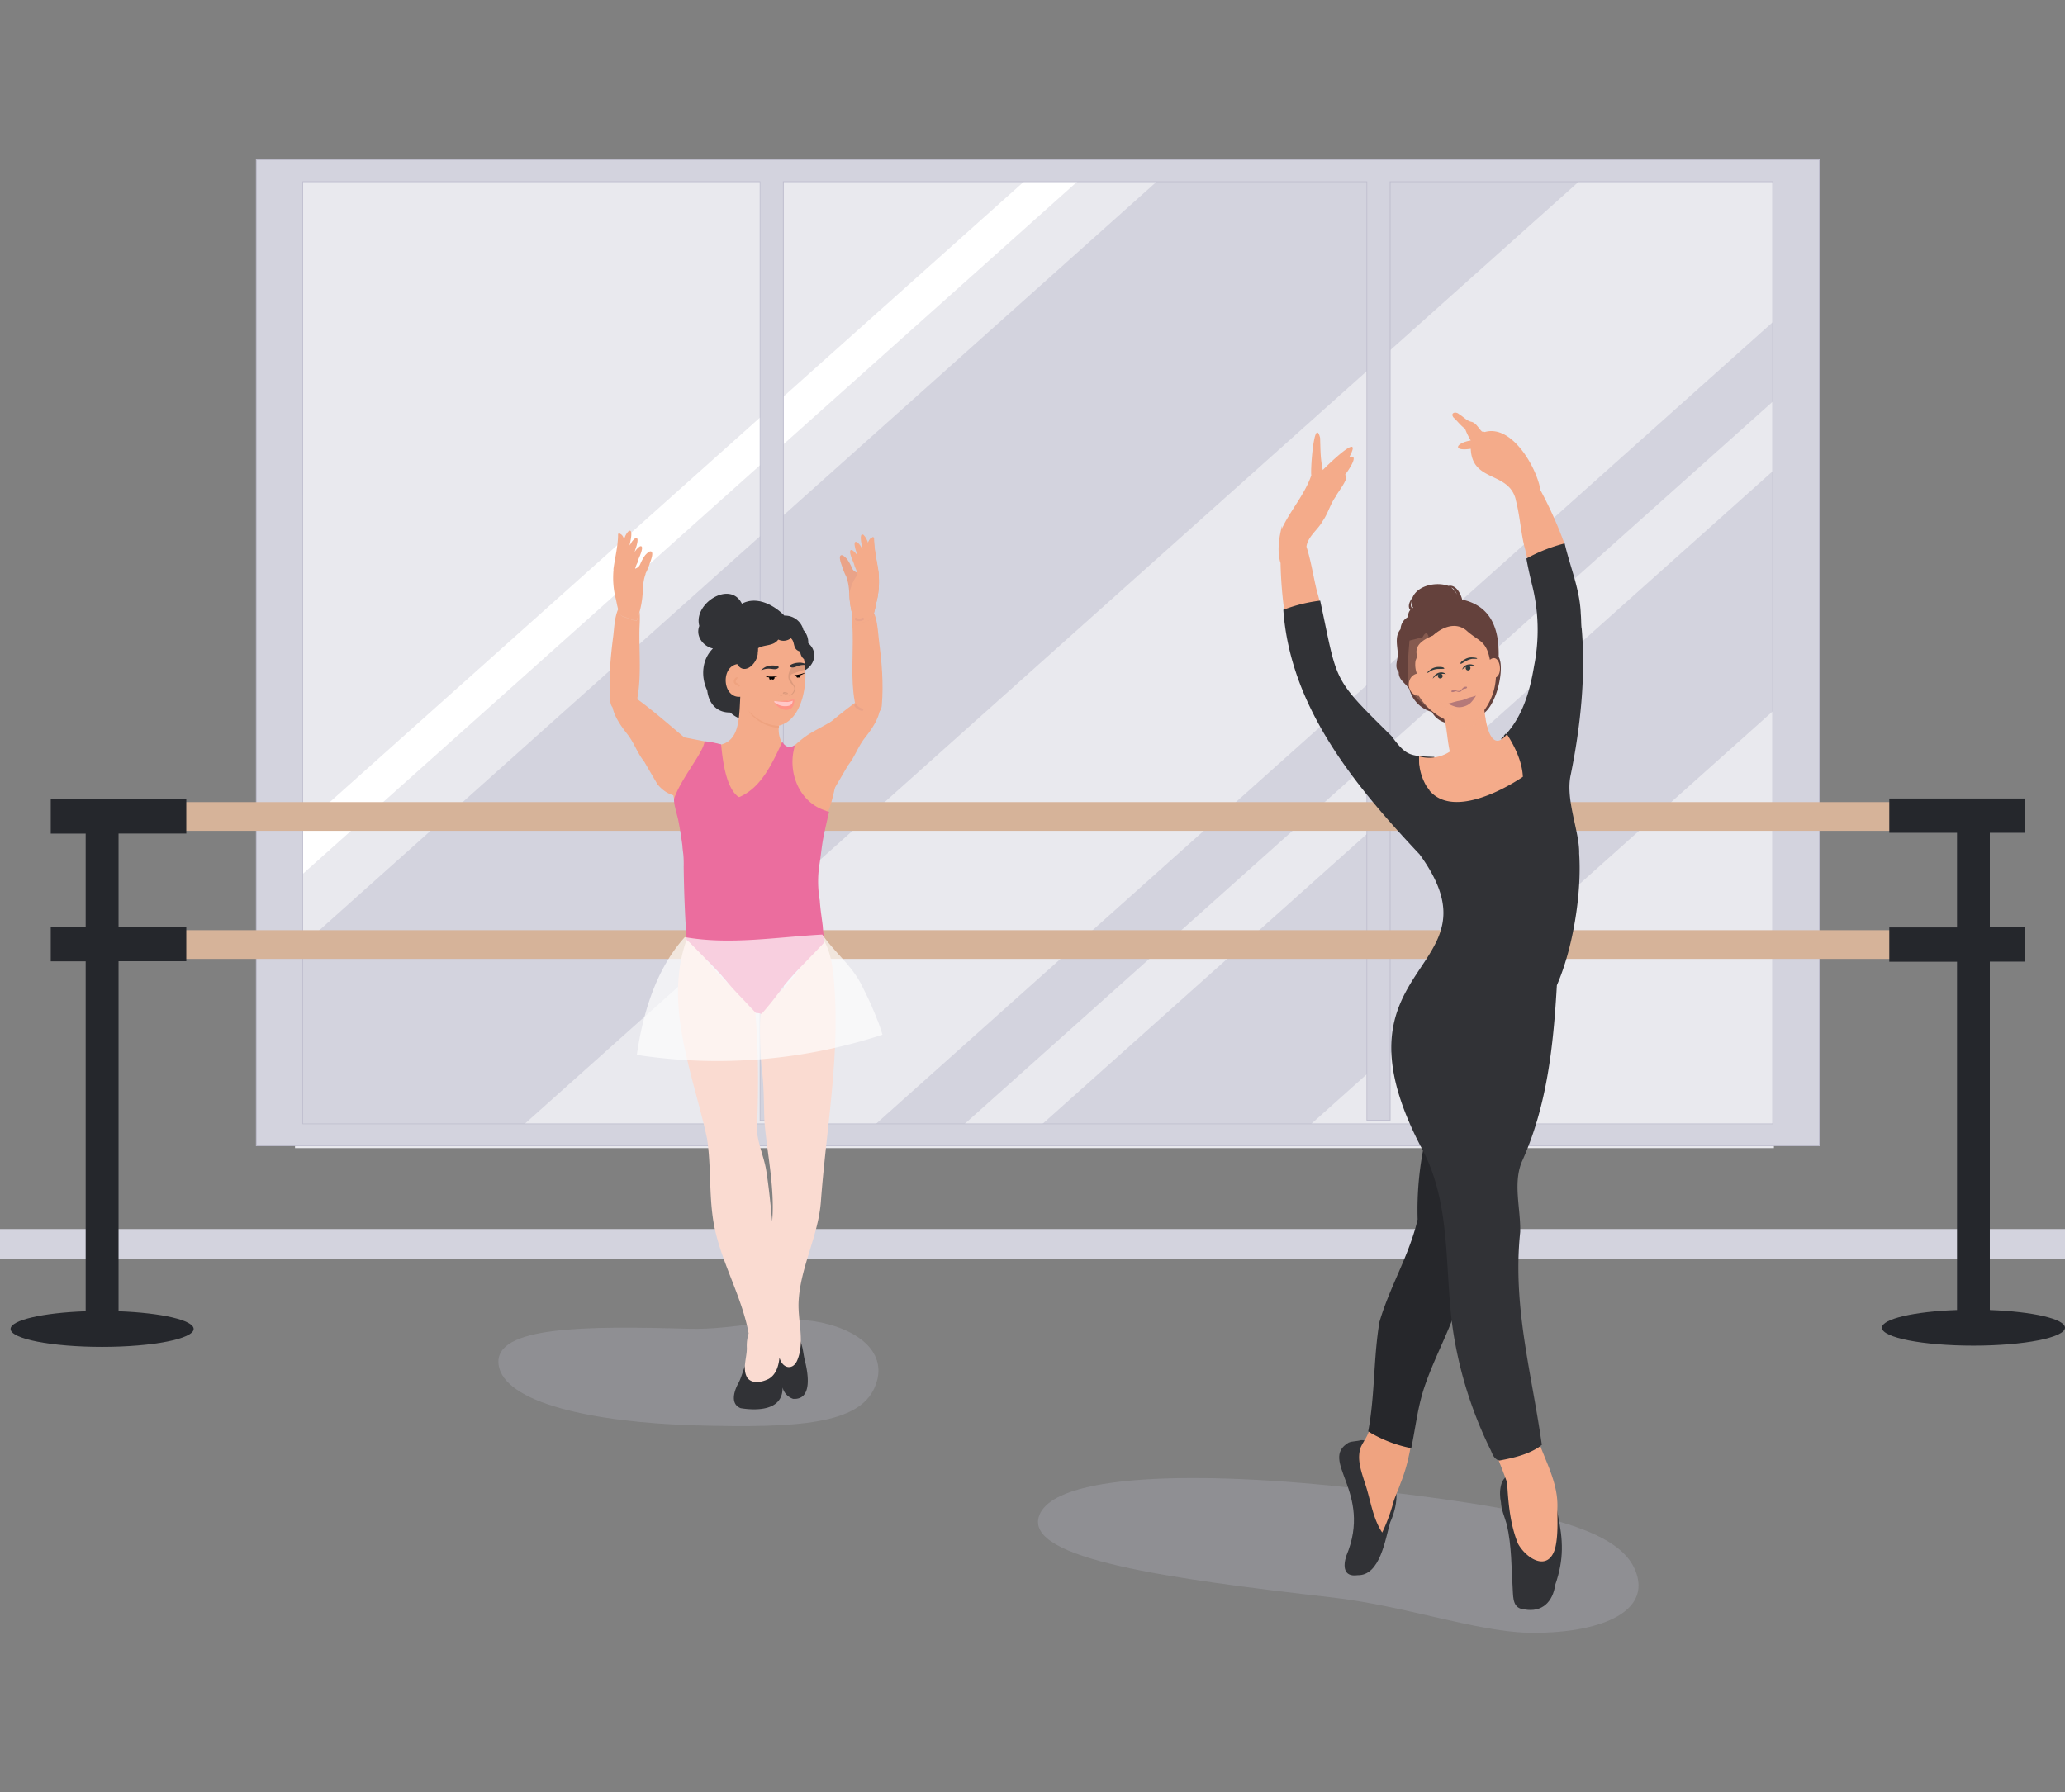 <svg xmlns="http://www.w3.org/2000/svg" xmlns:xlink="http://www.w3.org/1999/xlink" width="682" height="592" viewBox="0 0 682 592">
  <rect x="0" y="0" width="682" height="592" fill="#808080" stroke="none"/>
  <defs>
    <clipPath id="clip-path">
      <rect id="Rectangle_5529" data-name="Rectangle 5529" width="682" height="592" transform="translate(1005 224)" fill="#fff" opacity="0.641"/>
    </clipPath>
  </defs>
  <g id="Dance_Teachers" data-name="Dance Teachers" transform="translate(-1005 -224)" clip-path="url(#clip-path)">
    <rect id="Rectangle_5297" data-name="Rectangle 5297" width="682" height="10" transform="translate(1005 630)" fill="#d3d3de"/>
    <g id="Asset_16" data-name="Asset 16" transform="translate(1089.514 276.624)" style="mix-blend-mode: normal;isolation: isolate">
      <g id="Layer_2" data-name="Layer 2">
        <g id="Layer_1" data-name="Layer 1">
          <g id="Group_14683" data-name="Group 14683">
            <rect id="Rectangle_5200" data-name="Rectangle 5200" width="488.43" height="319.266" transform="translate(12.92 7.383)" fill="#e9e9ee"/>
            <g id="Group_14681" data-name="Group 14681" transform="translate(13.906 1.973)" style="mix-blend-mode: soft-light;isolation: isolate">
              <path id="Path_20780" data-name="Path 20780" d="M294.01.62l-289.64,259v60.27H76.319L433.421.62Z" transform="translate(-4.37 -0.62)" fill="#d3d3de"/>
              <path id="Path_20781" data-name="Path 20781" d="M4.37,220.38v15.752L267.789.62H250.16Z" transform="translate(-4.37 -0.62)" fill="#fff"/>
              <path id="Path_20782" data-name="Path 20782" d="M326.17,111.321V31.99L80.73,251.432h88.75Z" transform="translate(162.26 67.834)" fill="#d3d3de"/>
              <path id="Path_20783" data-name="Path 20783" d="M363.9,42.773V16.52L63.44,285.19H92.748Z" transform="translate(124.53 34.076)" fill="#d3d3de"/>
            </g>
            <g id="Group_14682" data-name="Group 14682">
              <path id="Path_20784" data-name="Path 20784" d="M.04,4.081V325.829H516.282V.04H.04ZM500.88,318.542H15.41V7.3H166.435V317.365h7.7V7.3H366.848V317.333h7.7V7.3H500.912V318.542Z" transform="translate(0.087 0.087)" fill="#d3d3de"/>
              <path id="Path_20785" data-name="Path 20785" d="M516.465,326.012H0V0H516.465ZM.223,325.789H516.21V.223H.223Zm500.872-7.033H15.37V7.287H166.618V317.357h7.446V7.287H367.03V317.325h7.446V7.287H501.063v311.47Zm-485.5-.223H500.84V7.51H374.731V317.547h-7.924V7.51H174.319V317.579H166.4V7.51H15.593Z" fill="#bdbccd"/>
            </g>
          </g>
        </g>
      </g>
    </g>
    <g id="Layer_1-2" data-name="Layer 1" transform="translate(1008.492 487.777)">
      <g id="Group_14680" data-name="Group 14680">
        <g id="Group_14678" data-name="Group 14678" transform="translate(48.308 1.19)">
          <rect id="Rectangle_5198" data-name="Rectangle 5198" width="581.168" height="9.491" transform="translate(5.276 42.308)" fill="#d6b399"/>
          <rect id="Rectangle_5199" data-name="Rectangle 5199" width="581.168" height="9.491" fill="#d6b399"/>
        </g>
        <g id="Group_14679" data-name="Group 14679">
          <path id="Path_20778" data-name="Path 20778" d="M35.662,169.187V53.59h22.37V42.263H35.662V11.411h22.37V.11H13.267V11.437H24.8V42.289H13.267V53.616H24.8v115.6C10.706,169.7,0,172.135,0,175.058c0,3.284,13.525,5.922,30.231,5.922s30.231-2.664,30.231-5.922c0-2.922-10.706-5.327-24.8-5.845Z" transform="translate(0 0.174)" fill="#25272c"/>
          <path id="Path_20779" data-name="Path 20779" d="M274.626,168.948V53.894H286.16V42.567H274.626V11.327H286.16V0H241.421V11.327h22.37V42.593h-22.37V53.92h22.37V168.974c-14.094.491-24.8,2.922-24.8,5.845,0,3.284,13.525,5.922,30.231,5.922s30.231-2.664,30.231-5.922c0-2.922-10.706-5.327-24.8-5.845Z" transform="translate(379.056)" fill="#25272c"/>
        </g>
      </g>
    </g>
    <g id="Asset_13" data-name="Asset 13" transform="translate(1347.821 360.305)" style="mix-blend-mode: normal;isolation: isolate">
      <g id="Layer_2-2" data-name="Layer 2" transform="translate(0 0)">
        <g id="Layer_1-3" data-name="Layer 1">
          <g id="Group_14668" data-name="Group 14668">
            <path id="Path_20730" data-name="Path 20730" d="M.3,124.552c4.53-14.124,52.155-15.319,106.354-9.122s84.272,12.111,90.5,26.644-12.834,21.39-35.42,20.887c-16.8-.378-41.176-8.965-64.3-11.607C43.243,145.125-4.225,138.676.3,124.552Z" transform="translate(-0.005 240.085)" fill="#bdbccd" opacity="0.25"/>
            <g id="Group_14667" data-name="Group 14667" transform="translate(79.456)">
              <g id="Ballet_dancers" data-name="Ballet dancers">
                <g id="Woman">
                  <g id="Body">
                    <g id="Group_14663" data-name="Group 14663" transform="translate(20.01 339.429)">
                      <path id="Path_20731" data-name="Path 20731" d="M67.562,124.416c-.629-3.523-1.447-7.424-4.247-9.909-3.051-1.51-7.392-4.372-10.632-2.045.315-.472.315-.661-.315-.912-3.995.126-4.247,6.008-3.555,8.965.126,2.579,1.227,4.907,1.919,7.361,1.667,7.109,1.51,14.376,1.982,21.611.157,2.894.094,6.165,3.806,6.449,5.914,1.1,9.437-2.517,10.223-8.116,2.925-8.462,2.642-14.69.818-23.372Z" transform="translate(4.615 -100.025)" fill="#313236"/>
                      <path id="Path_20732" data-name="Path 20732" d="M45.954,115.951c-1.762-1.416-2.454-3.68-4.341-5,4.247-1.07-1.007-3.24-2.831-3.051-1.321.409-2.737.283-4.026.786-10.035,5.945,8.053,16.326-.755,37.37-1.132,3.429-.975,7.109,3.68,6.449,7.487.22,9.154-11.891,10.79-17.458,2.894-6.386,3.4-14.187-2.485-19.094Z" transform="translate(-31.625 -107.886)" fill="#313236"/>
                    </g>
                    <g id="Group_14664" data-name="Group 14664">
                      <path id="Path_20733" data-name="Path 20733" d="M68.82,131.242c.472-8.556-3.963-15.76-6.606-23.592A71.6,71.6,0,0,1,47.87,111.3c1.541,3.68,3.02,7.361,4.372,11.136.377,6.795,1.007,13.935,3.617,20.226,2.831,5,9.94,9.343,12.237,1.478h0c1.007-4.184.755-8.588.723-12.866Z" transform="translate(23.241 231.035)" fill="#f4ab8a"/>
                      <path id="Path_20734" data-name="Path 20734" d="M25.912,45.072a134.577,134.577,0,0,0,1.51,17.773c3.838-1.2,7.833-2.076,11.828-3.051-.346-1.636-.723-3.24-1.2-4.844v.063c-1.29-5.064-1.982-10.255-3.586-15.225.44-3.4,3.775-5.536,5.348-8.462,1.793-2.517,2.517-5.662,4.341-8.116.535-1.353,4.844-6.449,3.051-7.141.755-.975,5.064-7.046,1.416-5.882,4.813-9.028-7.109,2.579-8.776,4.278C39,10.218,39.124,7.8,38.967,3.8,36.985-3.56,35.7,14.842,36.073,16.2c-2.139,6.323-6.858,11.513-9.689,17.553v-.881c-.975,3.995-1.667,8.084-.535,12.205Z" transform="translate(-25.264 4.498)" fill="#f4ab8a"/>
                      <path id="Path_20735" data-name="Path 20735" d="M64.4,28.664c1.353,4.97,1.636,10.129,2.8,15.162a.8.8,0,0,0-.063-.22c.063.252.126.535.189.786,0-.063-.031-.126-.031-.22.063.315.157.629.22.944,0-.063-.031-.126-.031-.22.094.346.157.692.252,1.038h0c.629,2.517.975,5.064,1.6,7.581,4.121-1.856,7.99-4.5,12.079-6.511-.44-1.636-.912-3.271-1.29-4.907v.094a135.26,135.26,0,0,0-7.518-16.578c-1.227-7.55-9.468-21.831-18.4-19.22a1.723,1.723,0,0,0-.881-.126c-1.164-1.038-1.887-2.8-3.46-3.24C48.291,2.744,47.19,1.36,45.806.574c-1.1-1.132-3.177-.566-1.887,1.07.881.692,2.328,2.674,3.775,3.649a23.436,23.436,0,0,0,1.887,3.9c-4.844.755-6.323,3.68,0,2.737.409,11.1,12.457,7.392,14.847,16.7Z" transform="translate(13.886 0.018)" fill="#f4ab8a"/>
                      <path id="Path_20736" data-name="Path 20736" d="M38.853,106.559a7.05,7.05,0,0,1-1.636-.189c0,2.768-1.824,4.656-2.925,7.046-1.447,3.9.157,8.084,1.321,11.859,1.887,5.41,2.485,11.513,5.725,16.389a57.928,57.928,0,0,0,3.68-9.94h0c.031-.126.094-.252.126-.409h0c.692-2.076,1.636-4.058,2.328-6.134a.189.189,0,0,1-.031.126,55.845,55.845,0,0,0,2.863-9.751v.094c.44-2.265.818-4.53,1.29-6.795h0c.126-.692.283-1.384.409-2.076-4.372-.126-8.745-.315-13.149-.315Z" transform="translate(-7.125 228.289)" fill="#efa380"/>
                    </g>
                    <g id="Group_14665" data-name="Group 14665" transform="translate(1.561 43.215)">
                      <path id="Path_20737" data-name="Path 20737" d="M64.994,127.732c-1.982-29.852.912-23.907-11.733-51.022A105.951,105.951,0,0,0,51,101.875c-2.768,11.922-9.217,22.177-12.614,33.879-2.013,12.048-1.447,24.1-3.712,36.143a42.927,42.927,0,0,0,14.218,5.536c1.51-7.172,2.108-13.778,4.593-20.919,3.429-9.814,8.493-18.748,11.513-28.751Z" transform="translate(-6.642 121.434)" fill="#26272b"/>
                      <path id="Path_20738" data-name="Path 20738" d="M124.25,41.622c-.157-1.51-.094-3.146-.252-4.593h0V37h0c-.252-8.021-3.523-15.508-5.316-23.278a52.206,52.206,0,0,0-12.645,5c.5,2.768,1.132,5.6,1.793,8.336h0a60.894,60.894,0,0,1,.755,27.147h0c-1.353,8.116-3.68,16.357-9.311,22.554l-.094-.22c-.189.22-.409.472-.6.692l.063.189a8.008,8.008,0,0,1-.944.818c8.336,15.068-19.66,28.153-22.082,6.008-8.242-.315-9.28-.346-14.155-6.92h0C41.583,57.759,43.785,59.8,37.934,32.625a50.734,50.734,0,0,0-12.174,3.02c2.265,32.306,23.624,58.068,45.14,80.937v.157h.094c27.807,38.817-31.614,34.6-.063,95.785,11.261,20.038,7.487,43.19,11.482,64.832A135.247,135.247,0,0,0,94.335,313.4c.566,1.416,1.227,2.988,2.831,3.271,4.53-.849,9.405-1.95,13.306-4.624h0s1.038-.944,1.2-1.07l-.566.252c-3.334-23.561-9.689-45.549-7.109-70.053.189-7.518-2.359-15.728.409-22.9,8.462-18.528,10.538-38.534,11.7-58.6,5.222-11.922,8.273-30.135,7.361-43.567.157-7.266-4.656-17.773-2.768-26.046h0c3.114-15.256,5.033-32.463,3.586-48.474Z" transform="translate(-25.76 -13.72)" fill="#313236"/>
                    </g>
                  </g>
                  <g id="Head" transform="translate(38.912 56.665)">
                    <path id="Path_20739" data-name="Path 20739" d="M42.906,25.968a2.362,2.362,0,0,1,.252-.22,2.647,2.647,0,0,1-.409-2.391C42.5,24.206,42.088,25.37,42.906,25.968ZM57.88,21.847c-.535-.975-.975-2.328-2.139-2.737A8.37,8.37,0,0,1,57.88,21.847ZM70.745,43.3h0c-.126.786-.818,1.541-.566,2.359a9.988,9.988,0,0,0,.6-2.359Zm.723-1.164c2.265,4.215-1.573,19.818-7.581,19.346,4.215-2.391,3.177-8.808,4.467-12.991-1.29-2.108-.818-4.31-.377-6.574-2.768,1.856-3.083-2.2-3.806-3.869h0a15.142,15.142,0,0,0-.786-1.6,6.951,6.951,0,0,1-3.743-2.831c-4.624-1.51-5.694,5.694-9.594,3.68a12.211,12.211,0,0,1-3.523,2.013,13.747,13.747,0,0,1-1.95,4.31,10.492,10.492,0,0,0,.944,2.8c1.038-.283,1.95.912,1.258,2.3.912,1.447,2.013,4.058-.283,4.781,1.07,4.089,4.907,3.146,7.235,7.644.031,0,.031-.189.063-.157-.063.566-1.164-1.038-1.541-1.07.975,1.95,3.4,2.485,4.97,3.869.692.377,1.478.094,2.233.22-3.869.692-8.084-.094-10.1-3.775A10.756,10.756,0,0,1,41.9,52.706c-1.132-1.95-3.649-3.083-3.492-5.662-1.573-1.793-.252-3.995-.315-6.04-.126-2.768-1.07-5.757.912-8.147A4.778,4.778,0,0,1,41.554,28.8a2.841,2.841,0,0,1,.661-2.265c-1.038-1.164-.157-2.988.723-4.089,1.73-4.152,8.053-5.285,11.891-3.869,2.422-.535,4.058,2.517,4.53,4.53,9.72,2.139,12.268,9.909,12.048,19.031Z" transform="translate(-37.634 -17.996)" fill="#64413c"/>
                    <path id="Path_20740" data-name="Path 20740" d="M41.779,45.462h.44a20.554,20.554,0,0,0,8.4,7.675c.189.786.377,1.573.6,2.328h0c.44,2.8.629,5.662,1.258,8.43a12.329,12.329,0,0,1-10.16,1.573c0,.818,0,1.6.031,2.422,0,.315.346,1.95.126,1.007a18.239,18.239,0,0,0,2.265,6.386c.189.315,1.856,2.359.692,1.07,7.141,9.28,23.5,1.007,31.173-4.121-.189-4.844-2.579-9.909-5.253-14.061-5.379,6.637-7.046-3.9-7.455-7.99A20.1,20.1,0,0,0,67.7,39.391c2.548-1.2,1.227-8.4-1.982-5.819C64.459,27,62.068,27.626,57.884,23.82c-3.586-2.863-7.958-1.007-10.978,1.73-2.611,1.132-5.977,2.768-5.379,6.2.315.786-.157,1.416-.377,2.139a8.576,8.576,0,0,0,.44,4.247c-3.712.975-3.429,6.606.22,7.3Z" transform="translate(-34.839 -8.581)" fill="#f4ab8a"/>
                    <path id="Path_20741" data-name="Path 20741" d="M43.426,25.05s1.353-3.586,2.233-.881c.283.849-2.422,12.991-1.856,16.609s3.806,2.988,7.612,6.889c2.894,2.957,1.762,5.127,1.762,5.127l-3.649-1.982s-9.374-6.2-10.6-10.475c-.22-.818.063-5.442,0-5.914-.252-1.824.44-8.871.44-8.871l4.5-1.132-.44.661Z" transform="translate(-35.04 -6.917)" fill="#f4ab8a" opacity="0.24" style="mix-blend-mode: multiply;isolation: isolate"/>
                  </g>
                </g>
              </g>
              <g id="Group_14666" data-name="Group 14666" transform="translate(49.126 80.867)">
                <path id="Path_20742" data-name="Path 20742" d="M48.12,28.76a1.719,1.719,0,0,0-1.132.692,2.536,2.536,0,0,1-.881.692h0a1.761,1.761,0,0,1-1.1-.126,1.8,1.8,0,0,0-1.353,0c-.409.189-.252.44-.031.535a1.7,1.7,0,0,0,.975-.22,1.281,1.281,0,0,1,.692.031,1.869,1.869,0,0,0,.944.126,1.645,1.645,0,0,0,.755-.6,1.109,1.109,0,0,1,.629-.409c.5-.063.723-.094.881-.283s.157-.472-.315-.409Z" transform="translate(-35.478 -19.101)" fill="#b57979"/>
                <path id="Path_20743" data-name="Path 20743" d="M44.362,27.7c0,.283.377.031,1.541-.661a6.975,6.975,0,0,1,2.3-.881c1.038,0,1.6.031,1.667-.094.063-.157-.6-.346-1.793-.377a4.206,4.206,0,0,0-2.517.786c-.975.535-1.227,1.007-1.2,1.227Z" transform="translate(-33.418 -25.689)" fill="#343c3d"/>
                <path id="Path_20744" data-name="Path 20744" d="M46.477,27.1c.126.252-.283.22-1.667.252a5.937,5.937,0,0,0-2.422.472c-.881.5-1.353.881-1.478.786-.157-.094.346-.6,1.321-1.258a4.425,4.425,0,0,1,2.548-.661c1.1-.031,1.573.22,1.667.409Z" transform="translate(-40.881 -23.544)" fill="#343c3d"/>
                <path id="Path_20745" data-name="Path 20745" d="M46.452,27.127a.786.786,0,1,0-.535.975A.795.795,0,0,0,46.452,27.127Z" transform="translate(-32.237 -23.822)" fill="#343c3d"/>
                <path id="Path_20746" data-name="Path 20746" d="M43.532,27.967a.786.786,0,1,0-.535.975A.795.795,0,0,0,43.532,27.967Z" transform="translate(-38.502 -22.02)" fill="#343c3d"/>
                <path id="Path_20747" data-name="Path 20747" d="M49.666,30.518c-.786.252-1.384.535-1.919.692h-.063c-.535.157-1.2.22-2.013.44-.786.189-1.73.535-2.611.692a10.833,10.833,0,0,0,2.705,1.1,5.064,5.064,0,0,0,2.548-.157,5.326,5.326,0,0,0,2.233-1.227,11.292,11.292,0,0,0,1.73-2.359c-.849.346-1.793.535-2.579.786Z" transform="translate(-36.206 -17.084)" fill="#b57979"/>
                <path id="Path_20748" data-name="Path 20748" d="M41.45,29.336c.5-1.762,2.925-2.8,4.372-1.478a4.427,4.427,0,0,0-4.372,1.478Z" transform="translate(-39.66 -22.319)" fill="#343c3d"/>
                <path id="Path_20749" data-name="Path 20749" d="M49.038,27.124c-1.353-1.227-3.964-.849-4.5,1.038a4.409,4.409,0,0,1,4.5-1.038Z" transform="translate(-33.03 -24.133)" fill="#343c3d"/>
              </g>
              <path id="Path_20750" data-name="Path 20750" d="M42.955,33.859s4.058,2.579,6.795,1.824S55.978,31.5,55.978,31.5l.44,2.17S46.195,38.263,47.012,39.3c.5.661-2.737,2.925-2.863,2.359-.723-3.617-.881-4.813-.881-4.813l-.629-3.209.346.252Z" transform="translate(12.019 67.645)" fill="#f4ab8a" opacity="0.24" style="mix-blend-mode: multiply;isolation: isolate"/>
              <path id="Path_20751" data-name="Path 20751" d="M46.529,33.078a61.574,61.574,0,0,1-2.391-6.543c-.189-1.164-.063,2.2,0,3.271a.9.9,0,0,0,.22.566Z" transform="translate(15.02 56.473)" fill="#f4ab8a" opacity="0.24" style="mix-blend-mode: multiply;isolation: isolate"/>
            </g>
          </g>
        </g>
      </g>
    </g>
    <g id="Asset_14" data-name="Asset 14" transform="translate(1169.598 399.305)" style="mix-blend-mode: normal;isolation: isolate">
      <g id="Layer_2-3" data-name="Layer 2" transform="translate(0 0)">
        <g id="Layer_1-4" data-name="Layer 1">
          <g id="Group_14677" data-name="Group 14677">
            <path id="Path_20752" data-name="Path 20752" d="M.056,97.512c1.478,12.677,30.985,19.22,65.3,20.195s53.6-.629,58.855-12.394-5.945-19.849-20.038-22.051C93.7,81.627,77.69,86.188,63.063,85.779,28.744,84.8-1.423,84.867.056,97.544Z" transform="translate(-0.003 177.865)" fill="#bdbccd" opacity="0.25"/>
            <g id="Girl_2" data-name="Girl 2" transform="translate(36.735)">
              <g id="Upper_part" data-name="Upper part">
                <path id="Path_20753" data-name="Path 20753" d="M57.325,22.972a6.093,6.093,0,0,0-1.6-4.372,6.244,6.244,0,0,0-6.291-4.75c-3.523-3.617-9.217-6.543-14.03-3.932-3.806-7.833-16.137-.126-14.061,7.329-1.321,3.4,1.29,6.763,4.5,7.455-3.68,3.617-4.058,9.311-1.887,13.872.5,4.341,3.209,7.361,7.581,7.266,1.51,1.321,3.523,2.642,5.6,1.982.346-5.788-5.442-13.652,2.642-16.231a3.465,3.465,0,0,0,2.422-2.328,1.085,1.085,0,0,0,.252.283c4.687-8.273,11.45-6.511,13.715,2.359,3.146-1.636,4.561-5.977,1.2-8.934Z" transform="translate(8.288 14.218)" fill="#313236"/>
                <g id="Group_14673" data-name="Group 14673">
                  <path id="Path_20754" data-name="Path 20754" d="M35.144,68.056c3.114,7.424-8.4,8.651-3.712,15.036,1.258,2.737,1.353,5.945,2.517,8.713,1.6,1.824,4.5.472,6.637.975,13.495,1.1,27.273,5.788,40.736,2.139,3.334,1.7,5.5-14.816,6.165-16.672M85.065,62.96c-7.015,4.089-7.644,3.649-13.621,9.217a3.576,3.576,0,0,0-1.132-.315c-2.422-1.919-2.925-4.372-2.768-7.424,7.99-1.887,9.846-14.407,8.336-21.988a3.343,3.343,0,0,1-1.227-2.485c-2.768-.786-1.51-3.146-3.114-4.435a3.894,3.894,0,0,1-4.152.44c-1.636,2.3-4.624,1.573-6.669,2.863v.283h0v.063a7.545,7.545,0,0,1-.157,1.447,1.117,1.117,0,0,1,.063-.315c0,3.4-4.4,7.77-6.795,3.775-5.6.975-4.813,11.293,1.007,10.79-.44,9.248-.377,17.773-12.142,15.823-2.863-3.838-.881,10.884-4.435,7.644-2.8-1.856,22.932,16.106,20.919,13.463M44.486,86.93a17.784,17.784,0,0,1,.126-1.856,11.673,11.673,0,0,0-.755-6.543,29.92,29.92,0,0,0-8.4-10.978c-4.939-4.152-9.814-8.43-15.068-12.205-1.6-1.164-3.46-2.674-5.442-3.146-2.233-.535-2.485,2.831-2.485,4.184-.063,3.869,2.579,7.644,4.97,10.7,2.517,3.209,3.209,6.1,5.725,9.28,0,.031,3.68,6.323,3.712,6.354,0,0,.566.975.566,1.007,4.781,5.725,8.619,2.768,14.25,7.518,1.007.849,1.982,2.328,3.3,2.517a35.777,35.777,0,0,1-.472-6.826ZM20.862,55.222c1.353-7.3.5-15.508.692-22.963.063-2.2.912-10.255-3.083-9.657-5.1.786-5.1,8.273-5.568,12.079-.944,7.329-1.6,14.344-.975,21.768.409,4.844,8.21,4.656,9.374.535.126-.472-.5-1.29-.409-1.762ZM17.622,11.34c.755,2.013,3.334,1.541,4.121-.157a14.926,14.926,0,0,1,1.6-2.957c.315-.409,1.447-1.6,2.045-1.353.975.409-.189,3.177-.409,3.869a21.487,21.487,0,0,1-1.416,3.4v.189c-1.07,2.831-.755,5.6-1.2,8.525a31.067,31.067,0,0,1-1.7,6.732.336.336,0,0,1-.283.22h-.157c-1.416-.5-2.863-1.038-4.278-1.541-1.353-.5-1.824-4.058-2.139-5.411a28.228,28.228,0,0,1-.818-10c.5-3.869,1.541-7.675,1.541-11.607,0-.22.283-.346.472-.283,1.384.566,1.541,2.139,1.762,3.555.346,2.108.283,4.561.786,6.732a.221.221,0,0,1,.126.157ZM14.791,1.62h0ZM24.323,7.5V7.6h0V7.534ZM12.935,12.818c.5-3.869,1.541-7.675,1.541-11.607,0-.22.283-.346.472-.283A2.627,2.627,0,0,1,16.427,2.91,7.828,7.828,0,0,1,16.773,2a5.049,5.049,0,0,1,1.2-1.856.528.528,0,0,1,.409-.126c.944,0,.22,3.366.063,3.964a7.974,7.974,0,0,0-.126.912,7.068,7.068,0,0,1,.377-.661,5.044,5.044,0,0,1,1.416-1.7,1,1,0,0,1,.44-.094c.944.126-.22,3.366-.409,3.932l-.189.661c.063-.063.094-.157.157-.22a5.687,5.687,0,0,1,1.541-1.6.723.723,0,0,1,.44-.063c.912.22-.472,3.334-.723,3.9a9.158,9.158,0,0,0-.5,1.573h0a8.864,8.864,0,0,0-.912,2.674,14.746,14.746,0,0,1,2.705,6.417c-.063,1.038-.126,2.108-.283,3.177a31.067,31.067,0,0,1-1.7,6.732.336.336,0,0,1-.283.22h-.157c-1.416-.5-2.863-1.038-4.278-1.541-1.353-.5-1.824-4.058-2.139-5.411a28.228,28.228,0,0,1-.818-10Zm1.887-11.2Zm5.819,26.706a2.784,2.784,0,0,1-2.674-.126c-.472-.252,0-.944.472-.692a1.942,1.942,0,0,0,1.856.031c.472-.252.818.5.346.755h0ZM20.925,56.7A4.066,4.066,0,0,1,18.5,58.273a.417.417,0,0,1-.157-.818,3.225,3.225,0,0,0,1.887-1.227c.346-.409,1.007.063.692.472h0Z" transform="translate(-11.681 -0.007)" fill="#f4ab8a"/>
                  <g id="Group_14669" data-name="Group 14669" transform="translate(41.014 48.411)">
                    <path id="Path_20755" data-name="Path 20755" d="M26.262,18.425c-.566-.472-1.573-.723-1.541-1.6,0-.629.692-1.824,1.353-1.29.063.094-.031.252-.126.157h0c-.252.283-.723,1.007-.535,1.416v-.031a.1.1,0,0,0,.031.063h0c.409.189,2.076,1.29.849,1.353Z" transform="translate(-24.72 -15.397)" fill="#efa380"/>
                    <path id="Path_20756" data-name="Path 20756" d="M36,25.044c-3.838-.409-8.3-2.894-9.846-6.354h0l.126.252h0s.157.283.252.409h0s.252.315.377.44h0l.126.126h0c.377.377.786.755,1.2,1.1h0a16.668,16.668,0,0,0,2.3,1.6h0c.346.189.692.377,1.07.566h0c.535.22,1.07.44,1.6.629h0a11.655,11.655,0,0,0,2.013.472h-.031a10.288,10.288,0,0,0,1.384.126v.724a2.445,2.445,0,0,1-.5-.063Z" transform="translate(-21.651 -8.333)" fill="#efa380"/>
                  </g>
                  <g id="Group_14672" data-name="Group 14672" transform="translate(56.837 1.258)">
                    <g id="Group_14670" data-name="Group 14670" transform="translate(0 22.594)">
                      <path id="Path_20757" data-name="Path 20757" d="M30.253,51.767a17.784,17.784,0,0,0-.126-1.856,11.673,11.673,0,0,1,.755-6.543,29.92,29.92,0,0,1,8.4-10.978c4.939-4.152,9.814-8.43,15.068-12.205,1.6-1.164,3.46-2.674,5.442-3.146,2.233-.535,2.485,2.831,2.485,4.184.063,3.869-2.579,7.644-4.97,10.7-2.517,3.209-3.209,6.1-5.725,9.28,0,.031-3.68,6.323-3.712,6.354,0,0-.566.975-.566,1.007-4.781,5.725-8.619,2.768-14.25,7.518-1.007.849-1.982,2.328-3.3,2.517a35.777,35.777,0,0,0,.472-6.826Z" transform="translate(-29.75 12.562)" fill="#f4ab8a"/>
                      <path id="Path_20758" data-name="Path 20758" d="M37.972,40.242c-1.353-7.3-.5-15.508-.692-22.963-.063-2.2-.912-10.255,3.083-9.657,5.1.786,5.1,8.273,5.568,12.079.944,7.329,1.6,14.344.975,21.768-.409,4.844-7.455,4.31-8.619.189C38.161,41.186,38.067,40.745,37.972,40.242Z" transform="translate(-13.845 -7.59)" fill="#f4ab8a"/>
                    </g>
                    <g id="Group_14671" data-name="Group 14671" transform="translate(19.213)">
                      <path id="Path_20759" data-name="Path 20759" d="M44.012,11.1c-.755,2.013-3.334,1.541-4.121-.157a14.926,14.926,0,0,0-1.6-2.957c-.315-.409-1.447-1.6-2.045-1.353-.975.409.189,3.177.409,3.869a21.486,21.486,0,0,0,1.416,3.4v.189c1.07,2.831.755,5.6,1.2,8.525a31.067,31.067,0,0,0,1.7,6.732.336.336,0,0,0,.283.22H41.4c1.416-.5,2.863-1.038,4.278-1.541,1.353-.5,1.824-4.058,2.139-5.41a28.227,28.227,0,0,0,.818-10C48.132,8.742,47.094,4.936,47.094,1c0-.22-.283-.346-.472-.283-1.384.566-1.541,2.139-1.762,3.555-.346,2.108-.283,4.561-.786,6.732a.221.221,0,0,0-.126.157Zm2.831-9.72h0ZM37.311,7.3V7.39h0V7.327Z" transform="translate(-35.858 0.231)" fill="#eaa388"/>
                      <path id="Path_20760" data-name="Path 20760" d="M46.57,13.218c-.5-3.869-1.541-7.675-1.541-11.607,0-.22-.283-.346-.472-.283A2.627,2.627,0,0,0,43.078,3.31a7.827,7.827,0,0,0-.346-.912,5.049,5.049,0,0,0-1.2-1.856.528.528,0,0,0-.409-.126c-.944,0-.22,3.366-.063,3.964a7.974,7.974,0,0,1,.126.912,7.071,7.071,0,0,0-.377-.661,5.044,5.044,0,0,0-1.416-1.7,1,1,0,0,0-.44-.094c-.944.126.22,3.366.409,3.932l.189.661c-.063-.063-.094-.157-.157-.22a5.687,5.687,0,0,0-1.541-1.6.723.723,0,0,0-.44-.063c-.912.22.472,3.334.723,3.9a9.158,9.158,0,0,1,.5,1.573h0a8.865,8.865,0,0,1,.912,2.674,14.746,14.746,0,0,0-2.705,6.417c.063,1.038.126,2.108.283,3.177a31.067,31.067,0,0,0,1.7,6.732.336.336,0,0,0,.283.22h.157c1.416-.5,2.863-1.038,4.278-1.541,1.353-.5,1.824-4.058,2.139-5.411a28.227,28.227,0,0,0,.818-10ZM44.683,2.051Z" transform="translate(-33.729 -0.407)" fill="#f4ab8a"/>
                    </g>
                    <path id="Path_20761" data-name="Path 20761" d="M37.643,10.015a2.784,2.784,0,0,0,2.674-.126c.472-.252,0-.944-.472-.692a1.942,1.942,0,0,1-1.856.031c-.472-.252-.818.5-.346.755h0Z" transform="translate(-13.296 18.336)" fill="#eaa388"/>
                    <path id="Path_20762" data-name="Path 20762" d="M37.456,18.869a4.066,4.066,0,0,0,2.422,1.573.417.417,0,0,0,.157-.818A3.225,3.225,0,0,1,38.148,18.4c-.346-.409-1.007.063-.692.472Z" transform="translate(-13.392 37.855)" fill="#eaa388"/>
                  </g>
                </g>
                <g id="Group_14675" data-name="Group 14675" transform="translate(50.069 43.624)">
                  <path id="Path_20763" data-name="Path 20763" d="M29.441,24.129a.854.854,0,0,0,.535.566c.535.22.944-.252,1.762-.283.849-.063,1.007.409,1.573.283a2.439,2.439,0,0,0,1.6-2.328c0-1.007-.755-1.29-1.416-3.051-.063-.157-.094-.315-.157-.44A1.079,1.079,0,0,1,34,17.524c1.478-.5,2.925-1.007,4.4-1.51-.063-.755.252-.377.157-2.013-.881.157-3.083-.786-4.435.944-.346.44-1.824,2.3-1.353,4.247.409,1.73,2.108,2.139,1.856,3.46-.157.723-.849,1.919-1.51,1.793-.629-.094-1.29-.5-1.824-.126-.535.346-1.7.346-1.887-.157Z" transform="translate(-23.711 -13.861)" opacity="0.1" style="mix-blend-mode: multiply;isolation: isolate"/>
                  <path id="Path_20764" data-name="Path 20764" d="M30.434,14.242A4.458,4.458,0,0,0,27.6,15.721c.031.094.5-.252,1.416-.409,1.95-.346,3.083.5,4.089-.22.126-.094.315-.22.283-.377-.063-.409-1.636-.692-2.957-.472Z" transform="translate(-27.598 -13.253)" fill="#313236"/>
                  <path id="Path_20765" data-name="Path 20765" d="M33.349,13.89a4.474,4.474,0,0,1,3.114.786c0,.094-.535-.126-1.478-.063-1.982.094-2.863,1.2-4.026.723-.126-.063-.346-.157-.377-.315-.031-.409,1.416-1.07,2.768-1.132Z" transform="translate(-21.201 -13.876)" fill="#313236"/>
                  <path id="Path_20766" data-name="Path 20766" d="M31.507,17.231s-1.447-.629-1.6,0,.283.22.629.157,1.258.346.975-.189Z" transform="translate(-22.725 -7.276)" opacity="0.1" style="mix-blend-mode: multiply;isolation: isolate"/>
                  <g id="Group_14674" data-name="Group 14674" transform="translate(4.252 12.218)">
                    <path id="Path_20767" data-name="Path 20767" d="M29.086,18.638l-.126-.566s2.831.22,3.429.157,2.894-.409,2.894-.409l-.346,1.919-2.674.629L30.344,19.9l-1.227-1.258Z" transform="translate(-28.929 -17.63)" fill="#ffc7c7"/>
                    <path id="Path_20768" data-name="Path 20768" d="M28.95,18.493a5.592,5.592,0,0,0,3.3,1.384c.535,0,2.076.094,2.642-.881a1.755,1.755,0,0,0,.189-.944c.189-.094.409-.189.6-.283a5.081,5.081,0,0,1-.189,1.2,3.188,3.188,0,0,1-.692,1.478,2.99,2.99,0,0,1-2.454.6,4.863,4.863,0,0,1-3.366-2.611Z" transform="translate(-28.95 -17.738)" fill="#ff9588"/>
                    <path id="Path_20769" data-name="Path 20769" d="M35.65,17.792a3.31,3.31,0,0,0-1.982.346,4.951,4.951,0,0,0-1.7,0,19.444,19.444,0,0,1-3.02.031s4.278.377,4.467.346,2.139-.346,2.2-.755Z" transform="translate(-28.95 -17.76)" fill="#ff9588"/>
                  </g>
                  <path id="Path_20770" data-name="Path 20770" d="M34.85,14.9A4.642,4.642,0,0,1,32.3,15.938c-.881.063-.6-.094-1.258-.22h.786A13.121,13.121,0,0,0,34.85,14.9Z" transform="translate(-20.218 -11.677)"/>
                  <path id="Path_20771" data-name="Path 20771" d="M32.281,15.493a5.7,5.7,0,0,1-2.611.377,2.519,2.519,0,0,1-1.73-.661,5.07,5.07,0,0,0,1.51.377A20.233,20.233,0,0,0,32.281,15.493Z" transform="translate(-26.865 -11.012)"/>
                  <path id="Path_20772" data-name="Path 20772" d="M30.192,15.395a.661.661,0,0,1-.5.849c-.094.031-.157-.094-.377-.126-.346-.063-.472.189-.661.094-.126-.063-.157-.252-.22-.6v-.126c0-.157.409-.063.912-.063a4.7,4.7,0,0,1,.912-.031Z" transform="translate(-25.814 -10.662)"/>
                  <path id="Path_20773" data-name="Path 20773" d="M32.8,15.17s-.126.723-.346.818c-.094.031-.126,0-.315-.031-.283,0-.377.094-.5.063-.189-.063-.315-.409-.377-.723.346.031,1.541-.189,1.541-.094Z" transform="translate(-19.742 -11.098)"/>
                </g>
              </g>
              <g id="Body-2" data-name="Body" transform="translate(8.992 69.59)">
                <path id="Path_20774" data-name="Path 20774" d="M48.1,92.188c-.566-2.485-.661-5.442-2.2-7.518-.755,3.24-2.705,6.669-6.669,6.134-1.447,5.285-8.242,8.43-9.468,1.258-1.887,2.2-2.2,5.6-3.68,8.147-1.321,2.517-2.579,6.637.881,8.021,5.41.881,14,.818,13.841-6.857a5.337,5.337,0,0,0,3.492,3.775c6.543.409,4.939-8.588,3.806-12.929Z" transform="translate(7.322 112.058)" fill="#313236"/>
                <path id="Path_20775" data-name="Path 20775" d="M70.026,54.822c-.315-3.586-1.447-8.682-3.617-11.419C60.18,49.978,56.751,60.579,47.88,63.945a1.131,1.131,0,0,1-.063.346.423.423,0,0,0-.22.189c-2.674-.315-1.384,19.188-1.132,21.862.849,5.851.692,11.922.944,17.867.912,10.852,3.46,21.8,2.548,32.872-.535-5.631-1.1-11.45-2.013-17.144-.786-4.341-2.674-8.43-3.02-12.866.566-14.218.6-28.908-.944-43.1C34.794,60.453,27.906,50.513,22.306,42.46,13.5,64.417,23.848,88.292,28.44,109.682c1.384,9.091.629,18.4,2.108,27.461,2.139,12.8,9.248,24.1,11.639,36.93a13.6,13.6,0,0,0-.6,4.781c.063,3.24-1.636,6.983.189,9.94,1.667,2.139,4.876,1.384,6.983.346,2.3-1.29,3.3-3.932,3.617-7.078.912,3.712,4.593,4.435,5.977.629,2.328-5.819.126-12.583.315-18.685.44-11.607,6.574-21.988,7.392-33.658,1.856-25.165,6.763-50.173,4.026-75.558Z" transform="translate(-5.257 21.491)" fill="#fadbd1"/>
                <g id="Group_14676" data-name="Group 14676">
                  <path id="Path_20776" data-name="Path 20776" d="M68.539,45.03c-8.776-2.705-12.9-12.9-10.1-21.7-.189.157-.692.346-.881.472h0c-1.038.755-2.8-.283-3.334-1.51C50.861,29.365,47.4,37.292,40.1,40.5a.646.646,0,0,1-.346,0C35.542,37.544,34.472,28.138,34,23.137c-.22,0-.472-.157-.692-.157a29.88,29.88,0,0,0-4.53-.849c-.189,0-.346.535-.377.692-1.007,3.9-7.581,11.639-9.877,18.087-.44,1.258,1.1,5.977,1.321,7.266h0c.566,2.831,1.007,5.662,1.384,8.525h0v.189h0a5.616,5.616,0,0,0,.063.723h0c.063.629.157,1.258.22,1.856v-.094a37.737,37.737,0,0,1,.126,4.215h0c.094,8.053.409,16.137.975,24.159.283.22.6.472.881.723h0C26.86,91.9,30.257,95.3,33.56,98.789h0c.535.6,1.07,1.258,1.6,1.856h0c.189.189.346.377.5.566l-.094-.094c.126.126.252.283.377.409l-.094-.094c1.982,2.422,4.184,4.656,6.354,6.952h0l.063.063-.031-.031c1.038,1.164,2.17,2.265,3.209,3.429a6.932,6.932,0,0,1,1.132.126H46.52c.283,0,.566.189.849.189a110.934,110.934,0,0,0,6.983-8.776h0C58.5,98.16,63.412,93.63,67.91,88.723A.34.34,0,0,0,68,88.5c-.094-1.793-.315-3.586-.44-5.348h0v-.031c-.315-2.642-.755-5.316-.944-7.99h0a2.446,2.446,0,0,0-.031-.409v-.031a36.606,36.606,0,0,1-.126-11.859v.094c.472-2.863.723-5.757,1.227-8.588h0c.6-2.988,1.258-5.945,1.982-8.9a5.7,5.7,0,0,0-.975-.283Z" transform="translate(-6.161 -22.13)" fill="#eb6d9e"/>
                  <path id="Path_20777" data-name="Path 20777" d="M94.754,72.65h0c-.063-.126-.094-.252-.157-.409h0c-.126-.377-.252-.724-.409-1.1a1.314,1.314,0,0,0-.126-.315,1,1,0,0,0,.094.283,109.147,109.147,0,0,0-5.19-11.576c0,.031.031.063.063.126C85.915,52.926,79.906,48.4,75.786,42.42c-15.068.818-30.387,3.492-45.392.849C20.989,53.65,16.522,68.309,14.54,82.181a175.711,175.711,0,0,0,81.126-6.669c-.283-.975-.6-1.919-.912-2.863Z" transform="translate(-14.54 21.405)" fill="rgba(255,255,255,0.67)"/>
                </g>
              </g>
            </g>
          </g>
        </g>
      </g>
    </g>
  </g>
</svg>
